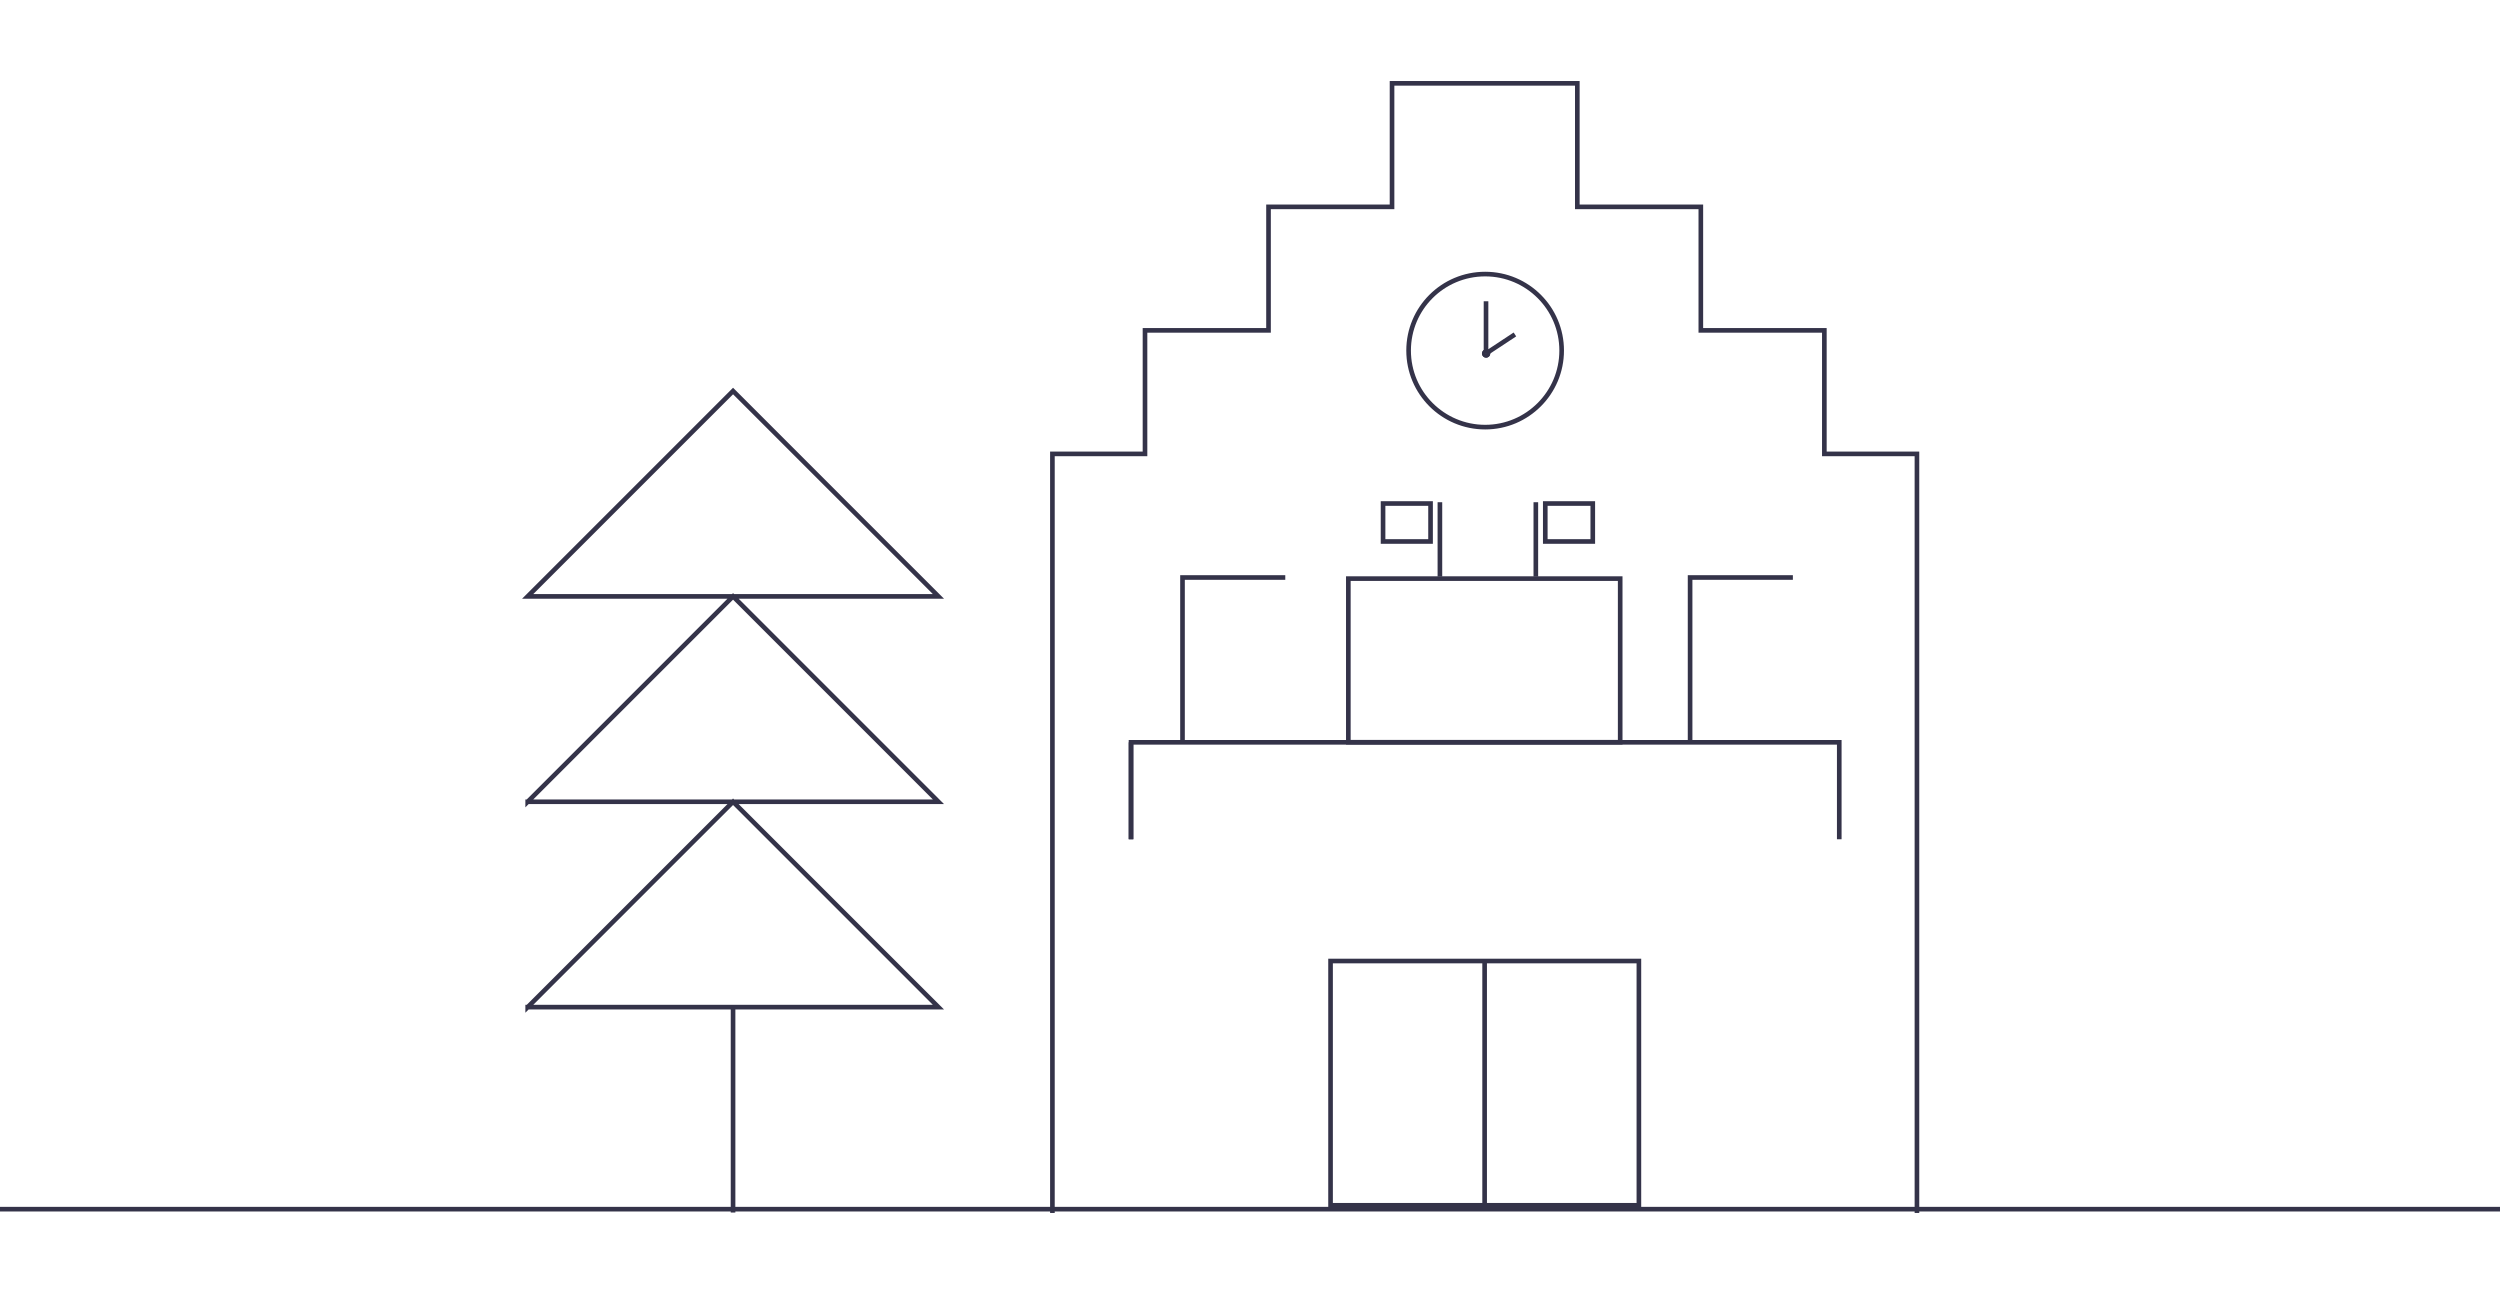 <?xml version="1.0" encoding="UTF-8"?><svg id="a" xmlns="http://www.w3.org/2000/svg" viewBox="0 0 270 140"><defs><style>.b{fill:none;stroke:#343349;stroke-miterlimit:10;stroke-width:.5px;}</style></defs><g><polyline class="b" points="113.66 131 113.66 49.02 123.66 49.02 123.66 35.68 137 35.68 137 22.34 150.34 22.34 150.34 9 170.35 9 170.35 22.34 183.69 22.34 183.69 35.68 197.03 35.68 197.03 49.02 207.03 49.02 207.03 131"/><path class="b" d="M79.17,108.77v22.18m-22.18-66.54l22.18-22.18,22.18,22.18H56.99Zm0,22.18l22.18-22.18,22.18,22.18H56.99Zm0,22.18l22.18-22.18,22.18,22.18H56.99Z"/><rect class="b" x="143.7" y="103.79" width="33.3" height="26.38"/><path class="b" d="M152.13,37.86c0-4.57,3.7-8.26,8.27-8.26s8.26,3.7,8.26,8.26-3.7,8.27-8.26,8.27-8.27-3.7-8.27-8.27Z"/><path class="b" d="M160.3,38.18c0-.11,.09-.2,.2-.2s.2,.09,.2,.2-.09,.2-.2,.2-.2-.09-.2-.2"/><path class="b" d="M160.3,38.18c0-.11,.09-.2,.2-.2s.2,.09,.2,.2-.09,.2-.2,.2-.2-.09-.2-.2Z"/><path class="b" d="M160.49,38.18l3.12-2.06m-3.12,2.06v-5.64"/><path class="b" d="M182.53,80.04v-17.67h11.1m-18.65,17.79h-29.36v-17.67h29.36v17.67Zm-47.27-.12v-17.67h11.1"/><polyline class="b" points="122.15 90.64 122.15 80.17 198.64 80.17 198.64 90.64"/><line class="b" x1="122.15" y1="90.64" x2="122.15" y2="80.17"/><line class="b" x1="155.51" y1="62.28" x2="155.51" y2="54.24"/><rect class="b" x="149.37" y="54.38" width="5.13" height="4.1"/><line class="b" x1="165.87" y1="62.28" x2="165.87" y2="54.24"/><rect class="b" x="166.89" y="54.38" width="5.13" height="4.1"/><line class="b" x1="160.34" y1="130.17" x2="160.34" y2="103.79"/></g><line class="b" x1="272" y1="130.59" x2="-2" y2="130.59"/></svg>
